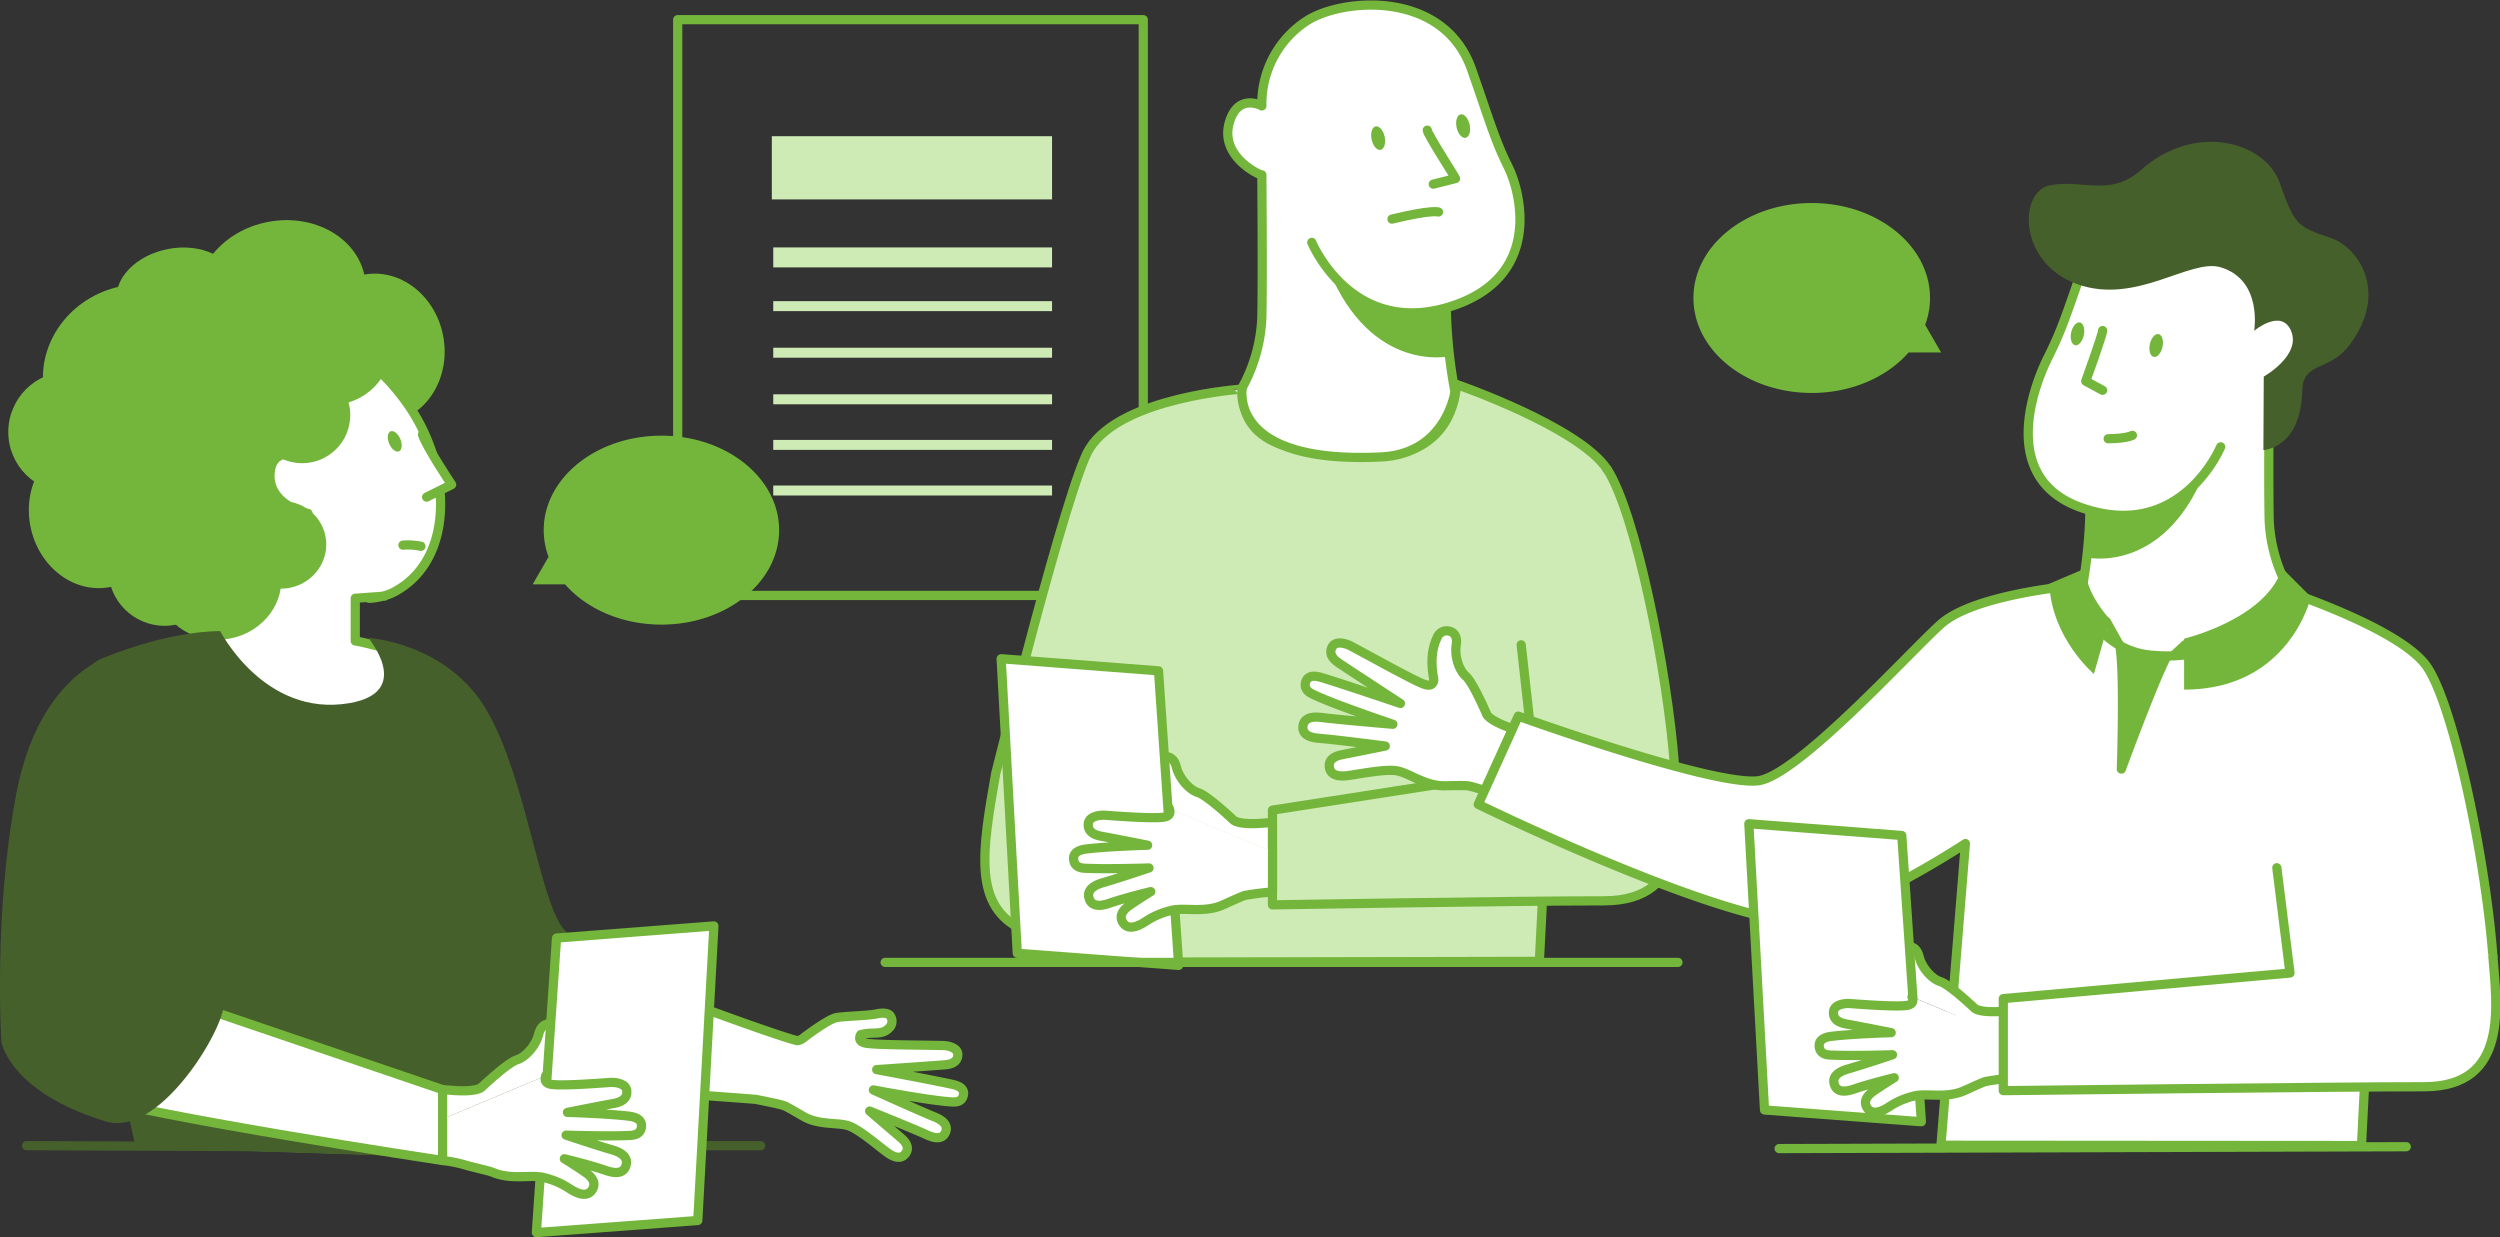 <svg xmlns="http://www.w3.org/2000/svg" width="542.356" height="268.4" viewBox="0 0 542.356 268.4"><rect x="0" y="0" width="542.356" height="268.4" fill="#333333" stroke="none"/><defs><style>.a,.f,.g{fill:none;}.a,.c,.d,.g{stroke:#74b63b;}.a,.c,.d,.f,.g,.h{stroke-linecap:round;stroke-linejoin:round;}.a,.c,.d,.f{stroke-width:2px;}.b,.c{fill:#ceeab5;}.d{fill:#fff;}.e{fill:#74b63b;}.f{stroke:#46602b;}.g{stroke-width:1.804px;}.h{fill:#7a4185;stroke:#fff;stroke-width:1.678px;}.i{fill:#46602b;}</style></defs><g transform="translate(-4.58 -27.735)"><rect class="a" width="101" height="124.91" transform="translate(252.603 156.91) rotate(-180)"/><rect class="b" width="60.485" height="4.33" transform="translate(232.815 85.743) rotate(-180)"/><rect class="b" width="60.485" height="2.165" transform="translate(232.815 95.233) rotate(-180)"/><rect class="b" width="60.485" height="2.165" transform="translate(232.815 105.337) rotate(-180)"/><rect class="b" width="60.485" height="2.165" transform="translate(232.815 115.441) rotate(-180)"/><rect class="b" width="60.485" height="2.165" transform="translate(232.815 125.335) rotate(-180)"/><rect class="b" width="60.485" height="2.165" transform="translate(232.815 135.229) rotate(-180)"/><rect class="b" width="60.793" height="13.713" transform="translate(232.815 70.996) rotate(-180)"/><path class="c" d="M353.209,129.5c-6.139-9.208-32.682-18.382-32.682-18.382s.064,14.5-15.936,15.5c-1.62.1-9.881-1-12-1-21,0-18.206-13.5-18.206-13.5S247.9,113.743,240.9,125.122C236.184,132.781,220.6,195.5,220.6,195.5c-3,17-5,29,6,34,10.491,4.769,23.048-50.106,23.048-50.106L243.6,236.5l94.932-.207.669-13.131"/><path class="d" d="M318.339,94.851a110.172,110.172,0,0,0,1.883,17.889s-1.869,13.434-16.006,14.123C270.6,128.5,274.134,111.808,274.087,111.8a34.227,34.227,0,0,0,4.237-15.083c.193-7.761,0-31.052,0-31.052.47.471-9.272-3.563-7.062-11.3,1.883-6.591,7.067-3.648,7.067-3.648a21.443,21.443,0,0,1,9.629-18.382c7.483-4.989,29.762-7,35.889,10.5,3.787,10.82,5.054,15.359,7.878,21.008s7.327,23.472-11.5,30.062c-22.235,7.782-31.062-13.58-31.062-13.58"/><path class="e" d="M319.048,105.026s-16.876,3.816-26.211-18.715c0,0,10.437,14.189,25.5,8.54Z"/><path class="a" d="M314.218,55.969c-.069.746,5.953,10.014,6.128,10.5l-4.832,1.218"/><path class="a" d="M316.644,73.733s-1.282-.6-10.082,1.534"/><ellipse class="e" cx="1.446" cy="2.602" rx="1.446" ry="2.602" transform="translate(301.596 55.457) rotate(-12.076)"/><ellipse class="e" cx="1.446" cy="2.602" rx="1.446" ry="2.602" transform="translate(320.034 52.848) rotate(-12.076)"/><path class="c" d="M334.591,167.619l3,27-56.962,8.871v20.548s52.7-.876,71.883-.876,16.129-18.5,15.348-29.16c-1.52-20.735-8.512-55.294-14.651-64.5"/><path class="d" d="M280.629,212.533v-6.369l-2.891.208s-4.463.322-5.632-.783-5.76-5.331-7.62-5.906-4.088-3.063-4.707-5.557-2.337-2.209-2.337-2.209a2.252,2.252,0,0,0-2.21,2.337c-.13,2.358.566,5.326,2.968,8.865"/><path class="d" d="M225.274,234.542l35.014,2.626-4.377-63.9-34.139-2.626Z"/><path class="d" d="M258.2,203.119s.9,1.658-1.292,1.916-7.7-.078-12.623-.442c-.833-.061-3.411.1-3.6,1.788-.252,2.271,2.222,2.665,3.061,2.817,3.746.68,9.8,1.9,9.8,1.9s-8.144.233-12.9.772c-.8.091-3.326.29-3.153,2.286s2.135,1.925,2.919,1.958c4.872.2,13.435-.082,13.435-.082s-5.558,1.882-9.677,3.1c-.879.261-4.064,1.07-3.314,3.507s3.779,1.257,4.773.925c3.627-1.213,8.6-2.4,8.6-2.4s-2.206,1.336-4.464,2.894c-.663.458-2.849,1.924-1.539,3.888s3.976.258,4.741-.212a16.952,16.952,0,0,1,5.576-2.454c2.706-.8,7.156.584,11.226-1.179.775-.335,3.781-1.752,4.845-2.1a57.791,57.791,0,0,1,6.022-.765v-8.7"/><line class="f" x1="53.26" transform="translate(116.343 276.277)"/><path class="e" d="M120.142,154.5l3.439-5.956a16.769,16.769,0,0,1-1.045-5.8c0-11.318,11.432-20.494,25.533-20.494s25.534,9.176,25.534,20.494-11.432,20.494-25.534,20.494c-8.648,0-16.287-3.455-20.906-8.735Z"/><path class="d" d="M331.786,185.478s-4.105-1.437-4.721-2.873-3.078-6.978-4.515-8.21-2.463-4.31-2.052-6.773-1.232-2.873-1.232-2.873a2.188,2.188,0,0,0-2.873,1.231c-1.026,2.053-1.552,4.969-.776,9.052,0,0,.16,1.826-1.892,1.21s-11.965-6.189-16.214-8.414c-.719-.377-3.078-1.232-3.9.205-1.1,1.927.952,3.234,1.641,3.694,3.079,2.052,13.136,8.62,13.136,8.62s-12.375-4.184-16.83-5.541c-.747-.228-3.078-1.027-3.694.821s1.16,2.541,1.847,2.873c4.266,2.063,17.035,6.362,17.035,6.362s-11.043-.934-15.188-1.436c-.884-.108-4.037-.616-4.31,1.847s2.885,2.58,3.9,2.668c3.7.319,13.956,1.642,13.956,1.642s-6.62,1.329-9.236,1.847c-.768.152-3.284.615-2.873,2.873s3.446,1.765,4.31,1.642c2.873-.411,7.548-1.332,10.056-1.026,2.723.332,6.157,3.284,10.467,3.284.821,0,4.049-.1,5.131,0s7.1,2.113,7.1,2.113l5.833-13.4Z"/><path class="d" d="M545.386,235.153c-1.478-20.151-8.272-53.737-14.238-62.686S496.471,154.6,496.471,154.6s-6.215,12.43-20.511,13.648c-1.572.134-11.167,26.335-11.167,26.335s.945-27.313-.909-28.21a12.861,12.861,0,0,1-7.4-11.773s-23.17,1.7-30.827,8.507c-6.531,5.806-31.274,33.178-39.781,34.028-10.193,1.02-51.923-14.044-51.923-14.044l-8.678,19.148s45.288,22.119,66.688,25.247c11.081,1.62,39-16.74,39-16.74l-5.306,65.438,91.226.066.65-12.76"/><path class="d" d="M441.175,253.162v-6.19l-2.809.2s-4.338.313-5.473-.761-5.6-5.18-7.406-5.74-3.972-2.976-4.574-5.4-2.272-2.148-2.272-2.148a2.188,2.188,0,0,0-2.147,2.272c-.127,2.291.55,5.176,2.884,8.615"/><path class="d" d="M387.38,268.536l34.028,2.552-4.253-62.1-33.177-2.552Z"/><path class="d" d="M419.378,244.013s.873,1.612-1.255,1.862-7.485-.075-12.268-.429c-.809-.06-3.314.093-3.5,1.737-.245,2.207,2.159,2.59,2.975,2.738,3.64.66,9.524,1.841,9.524,1.841s-7.915.226-12.542.751c-.777.088-3.233.281-3.064,2.221s2.075,1.871,2.837,1.9c4.734.2,13.056-.079,13.056-.079s-5.4,1.829-9.4,3.014c-.854.253-3.95,1.04-3.221,3.408s3.672,1.222,4.638.9c3.525-1.179,8.356-2.337,8.356-2.337s-2.144,1.3-4.339,2.813c-.645.444-2.769,1.869-1.5,3.778s3.864.25,4.607-.206a16.466,16.466,0,0,1,5.419-2.385c2.63-.777,6.954.567,10.91-1.145.753-.327,3.674-1.7,4.708-2.039a56.137,56.137,0,0,1,5.852-.743v-8.453"/><path class="d" d="M498.519,215.984l2.854,22.837-62.194,5.552v19.969s72.648-.85,91.292-.85,15.674-17.98,14.915-28.339"/><path class="d" d="M457.978,138.795a107.129,107.129,0,0,1-1.83,17.385A16.851,16.851,0,0,0,471.7,169.9c20.13,1.83,29.28-14.64,29.28-14.64a33.255,33.255,0,0,1-4.117-14.659c-.188-7.542,0-30.176,0-30.176-.458.457,9.01-3.464,6.862-10.981-1.83-6.4-8.634-2.287-8.634-2.287s.332-9.736-6.921-16.47c-6.4-5.948-26.888-8.82-32.025,5.947-3.66,10.523-4.575,13.268-7.32,18.758s-10.98,26.078,7.32,32.483c21.608,7.563,30.187-13.2,30.187-13.2"/><path class="e" d="M457.288,148.684s16.4,3.708,25.473-18.188c0,0-10.143,13.789-24.783,8.3Z"/><path class="a" d="M460.723,99.449c0,.915-3.66,10.981-3.66,10.981l3.66,1.97"/><path class="a" d="M467.191,122.182s-1.229.7-5.26.735"/><ellipse class="e" cx="2.529" cy="1.405" rx="2.529" ry="1.405" transform="translate(470.443 104.868) rotate(-77.924)"/><ellipse class="e" cx="2.529" cy="1.405" rx="2.529" ry="1.405" transform="translate(453.376 102.333) rotate(-77.924)"/><path class="e" d="M499.672,150.976l6.242,6.251s-4.541,20.12-27.509,20.12V166.288S496.269,162.035,499.672,150.976Z"/><path class="e" d="M449.155,154.368l7.982-3.392s-.851,4.253,5.1,11.059l-3.4,11.91C458.838,173.94,449.677,166.25,449.155,154.368Z"/><path class="e" d="M475,169.915,464.8,193.939l-.842-26.008A28.255,28.255,0,0,0,475,169.915Z"/><line class="g" x1="2.643" y2="2.451" transform="translate(475.96 167.5)"/><line class="g" x2="3.191" y2="5.714" transform="translate(461.603 162.5)"/><line class="a" x1="136.049" y2="0.404" transform="translate(390.553 276.508)"/><line class="a" x1="172" transform="translate(196.603 236.516)"/><line class="h" y1="8.708" x2="0.163" transform="translate(99.394 229.167)"/><path class="e" d="M425.69,104.2l-3.456-5.986a16.844,16.844,0,0,0,1.051-5.833c0-11.375-11.49-20.6-25.662-20.6s-25.663,9.222-25.663,20.6,11.49,20.6,25.663,20.6c8.692,0,16.369-3.472,21.011-8.779Z"/><ellipse class="e" cx="14.469" cy="16.278" rx="14.469" ry="16.278" transform="translate(69.262 90.019) rotate(-10.729)"/><ellipse class="e" cx="39.187" cy="38.935" rx="39.187" ry="38.935" transform="translate(14.838 84.723)"/><path class="d" d="M116.08,259.032l-8.433,18.887-71.642-2.238s-9.436-36.19-12.124-45.365c-1.818-6.206-5.134-29.437-4.521-41.6.688-13.653,5.859-16.12,14.469-18.99l18.529-5.071,2.27-13.92L71.366,139.11c-.289.134-8.815-1.942-8.182-8.879.564-6.173,7.5-3.587,7.5-3.587s-7.954-10.995-2.49-18.409c4.826-6.547,13.565-8.139,24.308,6.429,10.315,13.987,10.937,34.642-2.6,41.582-3.4,1.745-9.064,1.37-1.916.821l-6.334.458v9.254s23.614,3.853,29.04,19.226c3.365,9.534,7.259,44.072,14.212,47.938,3.353,1.864,45.263,17.7,52.6,19.557a2.389,2.389,0,0,0,1.077-.372c1.153-.887,5.672-4.267,7.4-4.614s6.836-.407,8.744-.821c2.27-.492,2.893.3,2.893.3a2.036,2.036,0,0,1-.3,2.893c-1.541,1.478-3.25.613-6,1.294,0,0-.959,1.41.987,1.842s12.528.413,16.99.537c.754.021,3.059.4,3.072,1.94.019,2.065-2.243,2.193-3.012,2.253-3.432.267-14.583,1.029-14.583,1.029s11.95,2.227,16.184,3.15c.71.154,2.966.566,2.626,2.345s-2.1,1.536-2.806,1.494c-4.4-.264-16.723-2.577-16.723-2.577s9.391,4.261,12.985,5.737c.767.315,3.558,1.335,2.66,3.458s-3.516.785-4.379.394c-3.152-1.424-12.078-5.01-12.078-5.01s4.771,4.088,6.659,5.7c.555.473,2.386,1.992,1.027,3.639s-3.6-.133-4.246-.626c-2.146-1.639-5.523-4.512-7.7-5.4-2.361-.968-6.492-.132-9.991-2.091-.667-.373-3.241-1.924-4.166-2.332-.778-.344-4.985-1.174-6.312-1.431-10.8-.932-44.261-2.452-56.017-8.782"/><circle class="e" cx="12.208" cy="12.208" r="12.208" transform="translate(28.081 139.085)"/><ellipse class="e" cx="14.469" cy="16.278" rx="14.469" ry="16.278" transform="translate(8.128 125.81) rotate(-10.729)"/><ellipse class="e" cx="9.75" cy="9.495" rx="9.75" ry="9.495" transform="translate(54.275 138.426) rotate(-10.729)"/><circle class="e" cx="13.112" cy="13.112" r="13.112" transform="translate(63.359 89.342)"/><circle class="e" cx="10.448" cy="10.448" r="10.448" transform="translate(59.675 107.331)"/><circle class="e" cx="13.112" cy="13.112" r="13.112" transform="translate(6.376 108.333)"/><ellipse class="e" cx="13.112" cy="9.495" rx="13.112" ry="9.495" transform="translate(28.191 84.187) rotate(-10.729)"/><ellipse class="e" cx="18.386" cy="15.596" rx="18.386" ry="15.596" transform="translate(44.68 79.297) rotate(-10.729)"/><ellipse class="e" cx="19.877" cy="18.336" rx="19.877" ry="18.336" transform="translate(7.023 102.269) rotate(-30)"/><ellipse class="e" cx="13.512" cy="12.407" rx="13.512" ry="12.407" transform="translate(36.542 144.407) rotate(-10.729)"/><path class="d" d="M96.226,122.015c.9,2.713,6.33,10.851,6.33,10.851l-5.426,2.713"/><path class="a" d="M95.906,146.246A14.032,14.032,0,0,0,92,146"/><ellipse class="e" cx="1.307" cy="2.353" rx="1.307" ry="2.353" transform="matrix(0.922, -0.388, 0.388, 0.922, 88.101, 121.823)"/><path class="i" d="M84.47,166.111s17.217,1.016,25.79,15.881,11.287,41.09,16.712,47.42c3.736,4.358,18.364,6.541,19.489,11.311,1.581,6.709-5.187,23.048-11.824,24.9-5.066,1.418-22.134-.044-22.134-.044l.126,13.617-78.624-2.52L23.881,230.316s-11.49-53.835,2.713-59.684c15.373-6.33,25.764-5.975,25.764-5.975s9.6,18.78,28.033,15.617C94.417,177.867,84.47,166.111,84.47,166.111Z"/><path class="d" d="M35.556,241.993l65.05,22.127,0,15.38s-62.722-9.427-79.3-14.551S7.733,245.107,8.44,235.468c1.375-18.751,7.7-50,13.249-58.331,0,0,1.848-2.271,2.712-3.142"/><path class="i" d="M29.307,169.728S13.289,173.345,8.186,199.57s-3.3,54.258-3.3,54.258S6.7,264.68,27.5,271.01c12.709,3.868,27.891-24.051,25.32-26.225-.976-.825-12.374-4.328-12.66-6.33-.9-6.33,1.666-35.176,1.666-35.176S29.617,169.951,29.307,169.728Z"/><line class="f" x1="54.26" y1="0.223" transform="translate(10.343 276.277)"/><path class="d" d="M100.6,270.5v-6.369l2.89.208s4.464.322,5.633-.783,5.759-5.331,7.619-5.906,4.088-3.063,4.707-5.557,2.338-2.209,2.338-2.209a2.252,2.252,0,0,1,2.21,2.337c.13,2.358-.567,5.326-2.969,8.865"/><path class="d" d="M155.957,292.509l-35.014,2.626,4.377-63.9,34.139-2.626Z"/><path class="d" d="M123.031,261.086s-.9,1.658,1.293,1.916,7.7-.077,12.623-.442c.832-.061,3.41.1,3.6,1.788.252,2.271-2.221,2.665-3.061,2.818-3.746.679-9.8,1.894-9.8,1.894s8.144.233,12.905.772c.8.091,3.327.29,3.153,2.286s-2.135,1.925-2.919,1.958c-4.872.2-13.434-.081-13.434-.081s5.558,1.881,9.676,3.1c.879.26,4.065,1.069,3.315,3.506s-3.779,1.257-4.773.925c-3.627-1.213-8.6-2.405-8.6-2.405s2.206,1.336,4.465,2.894c.663.458,2.849,1.924,1.538,3.888s-3.976.258-4.741-.211a16.922,16.922,0,0,0-5.575-2.455c-2.706-.8-7.157.584-11.226-1.178-.776-.336-4.8-1.215-5.867-1.561a28.541,28.541,0,0,0-5-1v-9"/><path class="i" d="M493.6,99.5s1.89-11.031-7.26-13.776c-6.674-2-18.3,8.235-31.11,3.66s-12.833-19.99-5.959-21.432,13.066,2.62,19.684-3.273c11.895-10.592,27.051-6.16,30.2,2.745s3.649,9.493,10.981,11.895c6.087,2,12.81,11.895,4.063,23.37-4.348,5.7-9.994,3.44-10.151,9.711-.318,12.67-8.443,12.973-8.443,12.973l.08-15.943s8.2-4.613,5.92-9.93C499.477,94.551,493.6,99.5,493.6,99.5Z"/></g></svg>